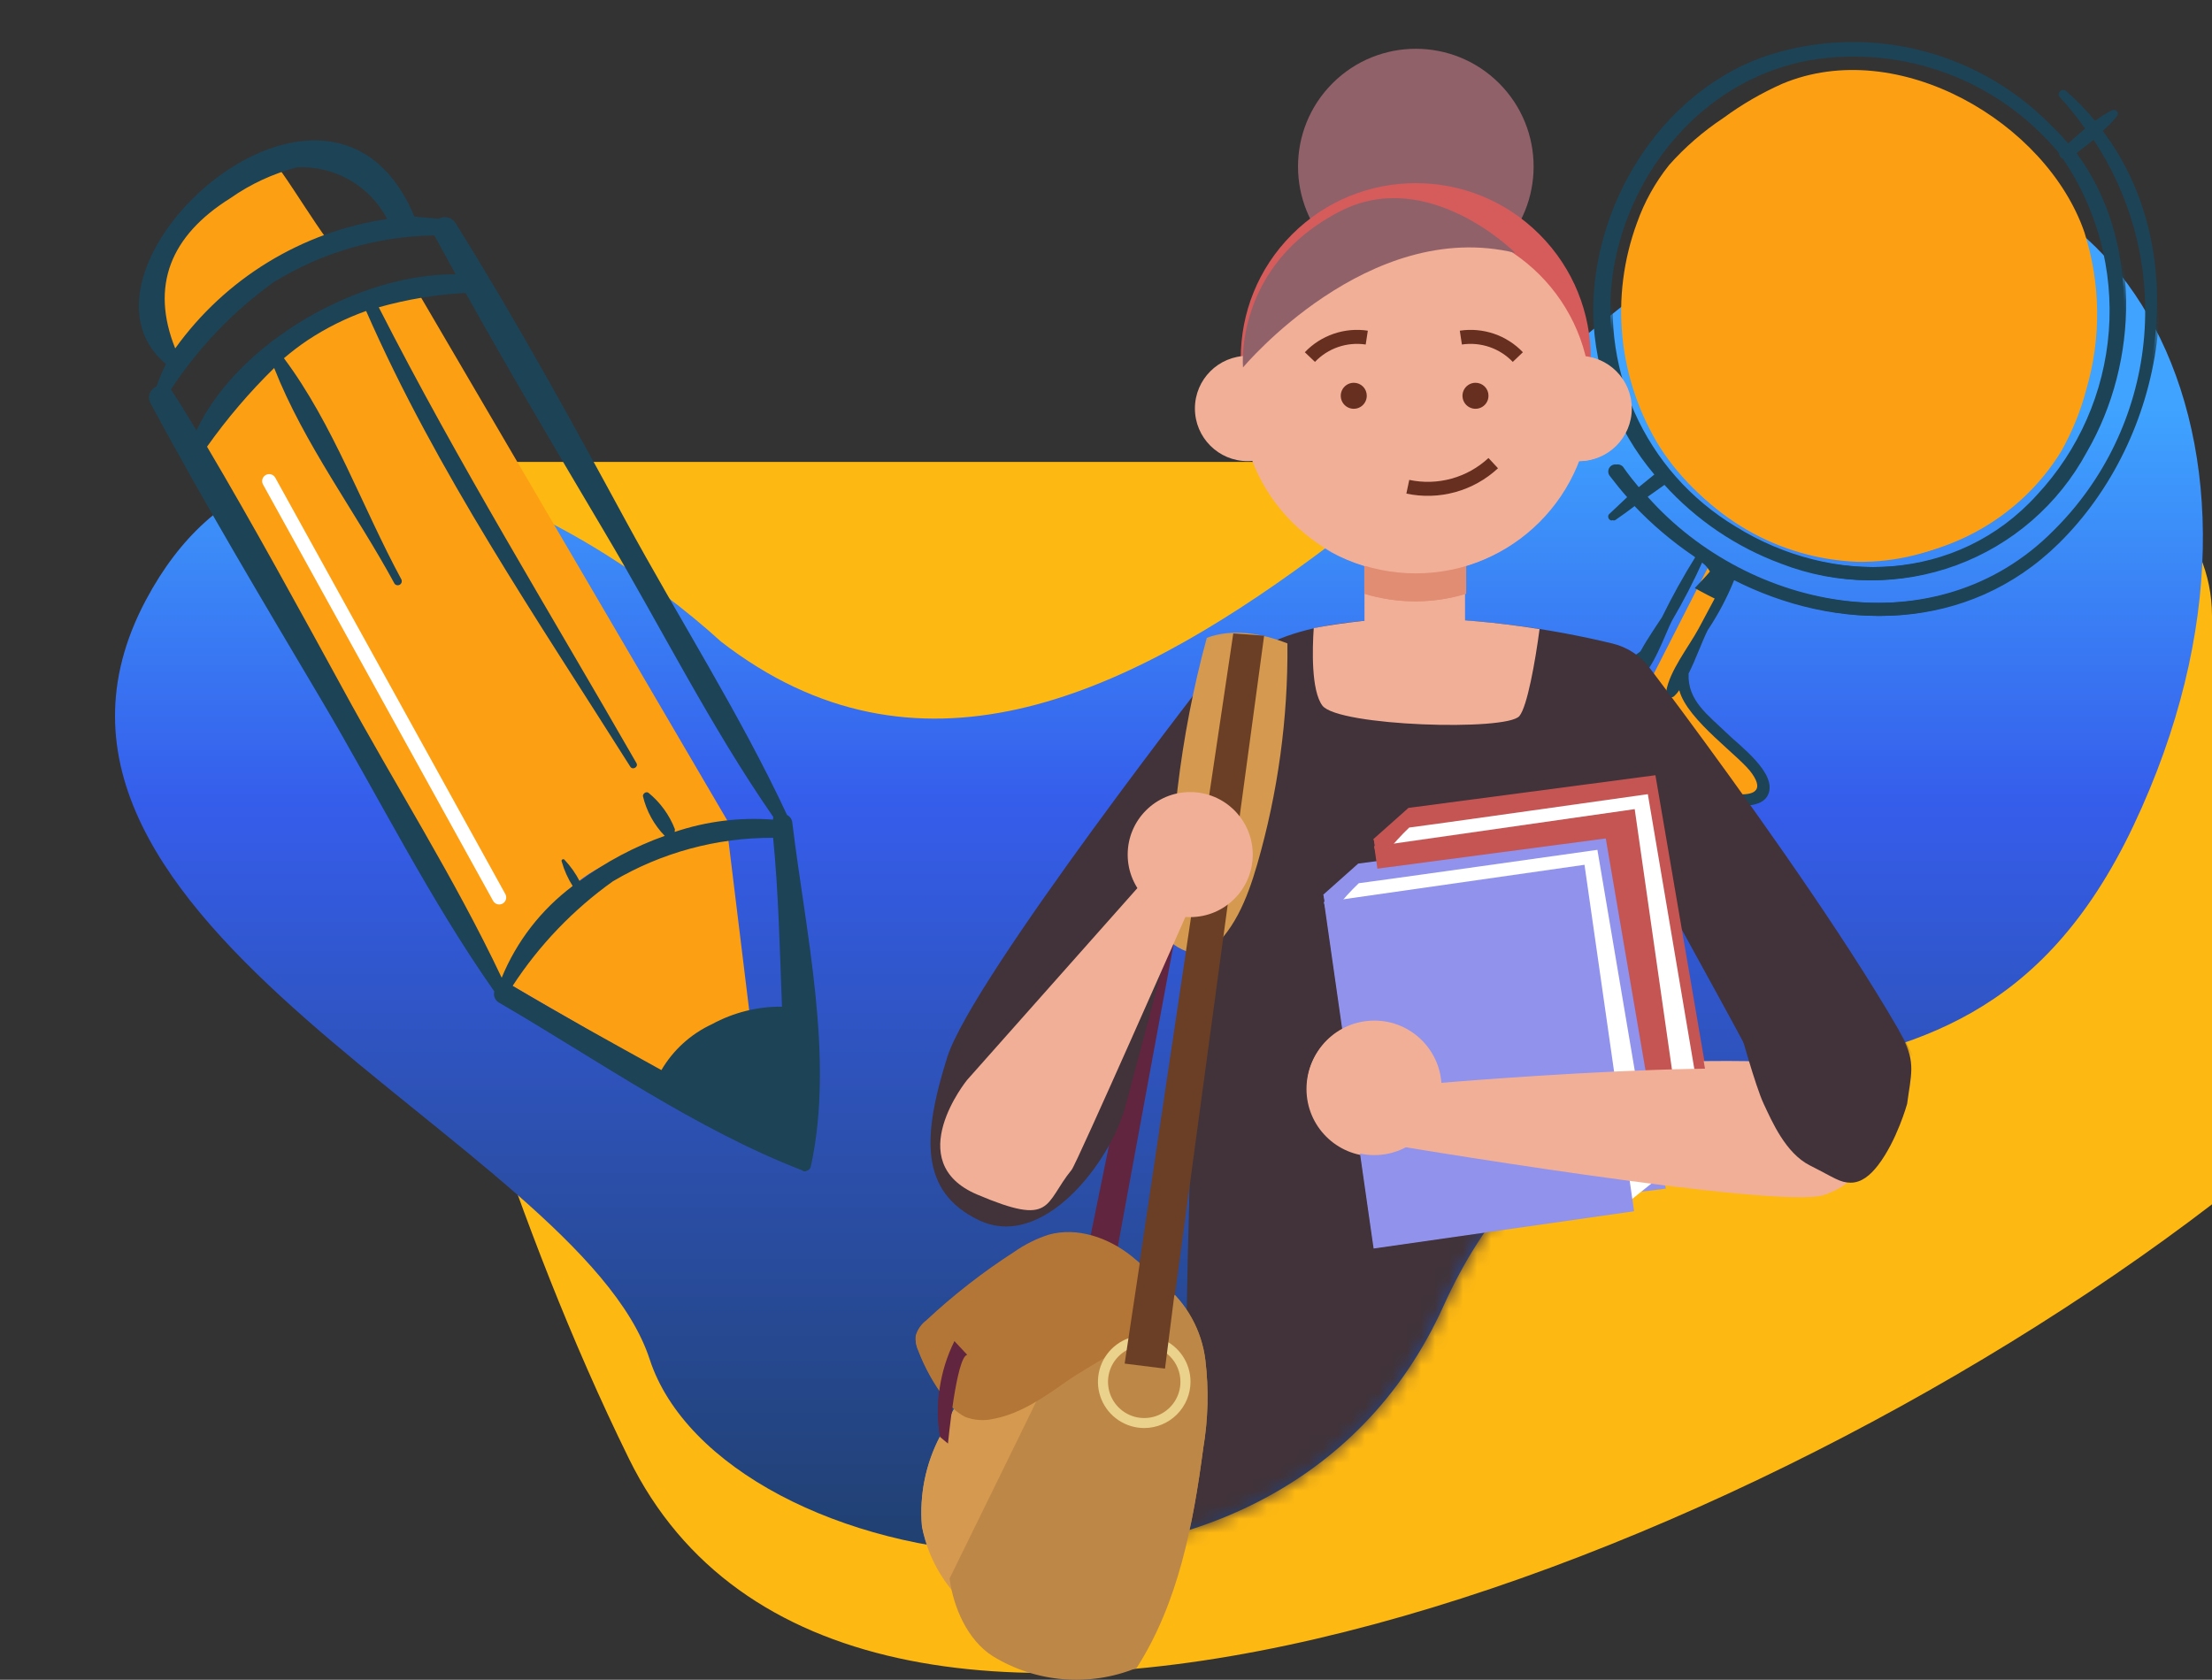 <svg width="158" height="120" viewBox="0 0 158 120" fill="none" xmlns="http://www.w3.org/2000/svg">
<rect x="0" y="0" width="158" height="120" fill="#333333" stroke="none"/>
<path fill-rule="evenodd" clip-rule="evenodd" d="M27.5 54.72C31.539 69.147 36.623 87.307 44.922 104.203C60.379 135.673 122.651 113.122 158 86.036V44C158 37.925 153.075 33 147 33H20.5C22.783 37.87 24.93 45.539 27.5 54.72Z" fill="#FDB812"/>
<path d="M10.417 42.875C20.277 24.339 41.913 37.124 51.498 45.833C79.269 67.359 110.162 19.212 130.374 13.133C150.585 7.053 165.539 31.208 152.393 58.979C139.247 86.749 115.091 66.866 103.096 93.322C91.1 119.779 51.498 112.713 46.404 97.102C41.31 81.491 -1.907 66.045 10.417 42.875Z" fill="url(#paint0_linear)"/>
<mask id="mask0" mask-type="alpha" maskUnits="userSpaceOnUse" x="8" y="12" width="150" height="100">
<path d="M10.417 42.875C20.277 24.339 41.913 37.124 51.498 45.833C79.269 67.359 110.162 19.212 130.374 13.133C150.585 7.053 165.539 31.208 152.393 58.979C139.247 86.749 115.091 66.866 103.096 93.322C91.1 119.779 51.498 112.713 46.404 97.102C41.31 81.491 -1.907 66.045 10.417 42.875Z" fill="#BE1313"/>
</mask>
<g mask="url(#mask0)">
<path d="M117.763 48.846L122.035 40.466L123.679 40.959L119.735 48.189L120.063 48.846L120.556 50.49L123.35 52.954L125.157 54.433L125.65 56.241L125.157 56.734L123.679 57.227L120.556 56.241L117.434 55.255C116.065 54.652 113.26 53.414 112.997 53.283C112.735 53.152 111.245 52.242 110.533 51.804L107.903 49.668C107.903 48.901 108.429 47.565 110.533 48.353C112.636 49.142 116.229 49.011 117.763 48.846Z" fill="#FD9F12"/>
<path d="M126.031 4.093C129.55 2.873 133.343 2.67 136.972 3.507C140.602 4.345 143.921 6.189 146.55 8.828C147.023 9.275 147.469 9.749 147.885 10.249L149.1 9.18C148.543 8.395 147.939 7.645 147.291 6.934C147.023 6.631 147.46 6.254 147.752 6.509C148.497 7.159 149.188 7.87 149.816 8.634C150.198 8.344 150.604 8.089 151.03 7.869C151.261 7.772 151.576 8.027 151.394 8.27C151.089 8.665 150.743 9.027 150.362 9.35C156.918 18.055 154.733 31.265 147.06 38.817C140.552 45.228 131.361 45.215 123.894 41.379C123.384 42.657 122.741 43.878 121.976 45.021C121.551 45.883 121.138 47.073 120.616 48.117C120.519 50.06 122.025 51.092 123.36 52.391C124.234 53.253 127.003 55.268 126.286 56.786C125.57 58.304 121.842 57.175 120.701 56.786C118.958 56.292 117.269 55.621 115.663 54.783C113.816 54.036 112.07 53.061 110.466 51.881C109.422 51.153 106.484 49.186 106.824 47.619C107.164 46.053 110.32 46.709 111.389 46.842C113.392 47.109 115.553 47.886 117.18 46.527C117.702 45.568 118.467 44.487 118.71 44.098C119.443 42.6 120.254 41.141 121.138 39.728C119.582 38.673 118.144 37.452 116.852 36.085C116.375 36.45 115.889 36.802 115.395 37.142C115.153 37.299 114.91 36.923 115.104 36.729C115.529 36.328 115.954 35.94 116.391 35.515C115.966 35.041 115.565 34.543 115.177 34.033C115.127 33.98 115.09 33.917 115.067 33.848C115.043 33.779 115.035 33.706 115.043 33.633C115.05 33.561 115.073 33.491 115.11 33.428C115.147 33.365 115.197 33.311 115.256 33.269C115.316 33.227 115.383 33.199 115.455 33.185C115.526 33.171 115.6 33.173 115.67 33.19C115.741 33.208 115.807 33.24 115.865 33.285C115.922 33.329 115.969 33.386 116.003 33.451C116.355 33.948 116.731 34.422 117.12 34.883L118.334 33.9C115.607 30.678 114.065 26.621 113.963 22.402C113.902 14.692 118.649 6.813 126.031 4.093ZM119.414 44.366C119.001 45.155 117.945 48.166 117.095 48.372C117.023 48.387 116.948 48.374 116.885 48.336C116.821 48.298 116.775 48.237 116.755 48.166C116.743 48.106 116.743 48.044 116.755 47.984C114.57 48.87 109.738 46.77 108.256 47.51C106.545 48.312 110.223 50.861 111.085 51.444C112.433 52.255 113.832 52.977 115.274 53.605C117.107 54.321 118.916 55.487 120.75 56.033C121.879 56.398 126.893 57.794 125.157 55.281C124.356 54.066 120.507 51.468 119.948 49.307C119.844 49.462 119.722 49.605 119.584 49.732C119.553 49.761 119.517 49.783 119.478 49.798C119.438 49.812 119.396 49.819 119.354 49.817C119.314 49.832 119.271 49.832 119.232 49.817C118.703 49.916 118.155 49.836 117.676 49.59C117.197 49.344 116.813 48.945 116.585 48.457C116.585 48.348 116.682 48.299 116.767 48.336C117.205 48.542 117.532 48.882 117.982 49.076C118.31 49.229 118.657 49.339 119.014 49.404V49.404C119.244 47.935 120.616 46.223 121.333 44.9L122.668 42.399C122.872 41.898 123.115 41.415 123.397 40.954C122.814 40.638 122.255 40.298 121.697 39.934C121.018 41.452 120.256 42.931 119.414 44.366V44.366ZM117.69 35.49C124.975 43.71 138.525 46.296 146.829 37.919C150.474 34.321 152.754 29.567 153.279 24.473C153.804 19.378 152.541 14.259 149.707 9.994C149.294 10.322 148.857 10.637 148.492 10.941C152.985 17.011 152.803 25.838 149.063 32.285C147.048 36.029 143.734 38.907 139.745 40.378C135.756 41.849 131.367 41.812 127.403 40.274C124.176 39.085 121.288 37.126 118.989 34.568L117.69 35.49ZM123.955 37.603C130.9 41.937 140.006 41.622 145.664 35.357C148.651 32.155 150.461 28.032 150.796 23.666C151.131 19.3 149.972 14.95 147.509 11.329C147.427 11.299 147.356 11.245 147.306 11.173C147.256 11.101 147.23 11.016 147.23 10.929V10.929C145.105 8.366 142.346 6.405 139.227 5.242C136.108 4.079 132.739 3.754 129.455 4.3C122.267 5.586 116.962 11.584 115.529 18.614C114.813 22.261 115.237 26.041 116.745 29.439C118.252 32.836 120.77 35.687 123.955 37.603V37.603Z" fill="#1D4356"/>
<path d="M148.105 16.62C149.232 20.292 149.277 24.213 148.234 27.909C147.845 29.446 147.267 30.928 146.514 32.321C145.098 34.738 143.07 36.735 140.638 38.108C138.205 39.48 135.455 40.18 132.666 40.135C129.879 40.027 127.159 39.236 124.744 37.831C122.329 36.426 120.291 34.449 118.807 32.072C117.373 29.667 116.487 26.972 116.212 24.182C115.937 21.391 116.28 18.574 117.216 15.932C117.723 14.445 118.467 13.052 119.42 11.806C120.52 10.515 121.784 9.375 123.179 8.414C124.441 7.449 125.805 6.626 127.245 5.96C135.247 2.473 145.488 8.735 148.105 16.62Z" fill="#FD9F12"/>
<path d="M117.835 47.717C117.179 46.847 116.242 46.231 115.184 45.974C110.553 44.853 105.814 44.242 101.05 44.151H100.877H100.697C98.428 44.324 90.281 44.209 87.673 48.552C84.792 53.343 84.462 115.875 84.462 115.875L117.583 102.729C117.583 102.729 118.872 74.745 117.583 61.749C121.019 68.081 125.615 76.286 125.615 76.639C125.615 77.194 130.261 84.823 130.261 84.823C130.261 84.823 135.894 84.419 138.603 82.611C142.096 80.277 122.51 53.912 117.835 47.717Z" fill="#413339"/>
<path d="M87.162 45.779C87.162 45.779 84.28 54.798 83.733 58.745C83.185 62.693 77.25 91.421 77.25 91.421H79.411C79.411 91.421 85.174 59.869 85.577 58.45C85.98 57.031 89.316 47.119 89.316 47.119L87.162 45.779Z" fill="#61253F"/>
<path d="M98.111 59.934L100.604 57.715L118.245 55.381L122.531 80.399L104.076 82.676L98.111 59.934Z" fill="#C45553"/>
<path d="M98.99 60.373C99.489 59.737 100.033 59.137 100.618 58.58C100.784 58.58 117.662 56.195 117.662 56.195L121.674 79.909L119.513 81.646L102.592 82.784L98.99 60.373Z" fill="white"/>
<path d="M116.725 57.263L98.12 59.924L101.66 84.676L120.265 82.015L116.725 57.263Z" fill="#C45553"/>
<path d="M94.524 63.91L97.016 61.692L114.658 59.358L118.944 84.376L100.488 86.652L94.524 63.91Z" fill="#9092EC"/>
<path d="M95.388 64.35C95.887 63.713 96.431 63.114 97.016 62.556C97.182 62.556 114.06 60.172 114.06 60.172L118.072 83.886L115.911 85.622L99.033 86.76L95.388 64.35Z" fill="white"/>
<path d="M113.139 61.239L94.534 63.9L98.075 88.652L116.679 85.991L113.139 61.239Z" fill="#9092EC"/>
<path d="M98.126 82.604C100.779 82.604 102.931 80.453 102.931 77.799C102.931 75.145 100.779 72.994 98.126 72.994C95.472 72.994 93.321 75.145 93.321 77.799C93.321 80.453 95.472 82.604 98.126 82.604Z" fill="#F2AF97"/>
<path d="M87.176 47.162C87.176 47.162 69.448 69.853 67.662 75.523C65.875 81.192 65.695 85.125 69.895 87.156C74.52 89.397 79.346 82.942 80.383 79.052C82.04 72.814 84.914 62.045 85.181 61.252C85.548 60.136 87.176 47.162 87.176 47.162Z" fill="#413339"/>
<path d="M100.503 77.014C100.503 77.014 129.778 74.399 131.154 76.826C133.827 81.545 133.423 83.706 130.261 84.823C127.098 85.939 98.457 81.105 98.457 81.105L100.503 77.014Z" fill="#F2AF97"/>
<path d="M86.024 68.182C88.098 66.741 89.092 64.191 89.798 61.757C91.282 56.626 92.01 51.307 91.959 45.966C90.144 45.246 87.997 44.871 86.197 45.57C84.278 52.649 83.412 59.972 83.625 67.303C84.293 67.875 85.144 68.187 86.024 68.182V68.182Z" fill="#D59A4F"/>
<path d="M108.528 51.153C109.089 50.476 109.659 47.277 109.968 44.943C107.007 44.464 104.014 44.199 101.014 44.151V44.151H100.841H100.661C98.372 44.206 96.09 44.447 93.839 44.871C93.739 46.312 93.645 49.33 94.459 50.411C95.59 51.88 107.634 52.248 108.528 51.153Z" fill="#F2AF97"/>
<path d="M101.058 35.658H101.05C99.069 35.658 97.463 37.264 97.463 39.245V45.952C97.463 47.933 99.069 49.539 101.05 49.539H101.058C103.039 49.539 104.645 47.933 104.645 45.952V39.245C104.645 37.264 103.039 35.658 101.058 35.658Z" fill="#F2AF97"/>
<path d="M101.05 34.217C100.095 34.217 99.179 34.597 98.504 35.272C97.828 35.948 97.449 36.864 97.449 37.819V42.422C99.797 43.137 102.304 43.137 104.652 42.422V37.819C104.652 36.864 104.273 35.948 103.597 35.272C102.922 34.597 102.006 34.217 101.05 34.217Z" fill="#E08D73"/>
<path d="M107.003 17.848C110.288 14.563 110.288 9.235 107.003 5.949C103.717 2.664 98.389 2.664 95.104 5.949C91.818 9.235 91.818 14.563 95.104 17.848C98.389 21.134 103.717 21.134 107.003 17.848Z" fill="#91616A"/>
<path d="M109.887 34.42C114.768 29.539 114.768 21.625 109.887 16.745C105.006 11.864 97.093 11.864 92.212 16.745C87.331 21.625 87.331 29.539 92.212 34.42C97.093 39.301 105.006 39.301 109.887 34.42Z" fill="#D65C5C"/>
<path d="M101.05 40.96C107.953 40.96 113.548 35.364 113.548 28.462C113.548 21.559 107.953 15.963 101.05 15.963C94.148 15.963 88.552 21.559 88.552 28.462C88.552 35.364 94.148 40.96 101.05 40.96Z" fill="#F2AF97"/>
<path d="M89.035 32.942C91.112 32.942 92.795 31.259 92.795 29.182C92.795 27.105 91.112 25.422 89.035 25.422C86.958 25.422 85.275 27.105 85.275 29.182C85.275 31.259 86.958 32.942 89.035 32.942Z" fill="#F2AF97"/>
<path d="M112.72 32.942C114.797 32.942 116.48 31.259 116.48 29.182C116.48 27.105 114.797 25.422 112.72 25.422C110.643 25.422 108.96 27.105 108.96 29.182C108.96 31.259 110.643 32.942 112.72 32.942Z" fill="#F2AF97"/>
<path d="M88.711 26.25C88.711 26.25 97.657 15.517 108.16 18.067C108.16 18.067 101.98 11.864 95.677 15.077C88.026 18.982 88.711 26.25 88.711 26.25Z" fill="#91616A"/>
<path d="M97.549 28.267C97.551 28.451 97.497 28.631 97.396 28.785C97.295 28.939 97.15 29.059 96.981 29.131C96.811 29.202 96.624 29.222 96.443 29.186C96.263 29.151 96.096 29.064 95.966 28.934C95.835 28.804 95.746 28.639 95.709 28.458C95.673 28.278 95.691 28.091 95.761 27.92C95.831 27.75 95.95 27.605 96.103 27.502C96.256 27.4 96.436 27.345 96.62 27.345C96.742 27.344 96.862 27.367 96.975 27.413C97.088 27.459 97.19 27.527 97.277 27.613C97.363 27.698 97.432 27.8 97.478 27.913C97.525 28.025 97.549 28.145 97.549 28.267V28.267Z" fill="#662F20"/>
<path d="M106.244 28.267C106.245 28.451 106.192 28.631 106.091 28.785C105.99 28.939 105.845 29.059 105.675 29.131C105.506 29.202 105.319 29.222 105.138 29.186C104.957 29.151 104.791 29.064 104.66 28.934C104.53 28.804 104.44 28.639 104.404 28.458C104.367 28.278 104.385 28.091 104.456 27.92C104.526 27.75 104.645 27.605 104.798 27.502C104.951 27.4 105.131 27.345 105.315 27.345C105.436 27.344 105.557 27.367 105.67 27.413C105.783 27.459 105.885 27.527 105.971 27.613C106.058 27.698 106.126 27.8 106.173 27.913C106.22 28.025 106.244 28.145 106.244 28.267V28.267Z" fill="#662F20"/>
<path d="M97.549 24.118C96.81 24.006 96.055 24.074 95.348 24.316C94.641 24.558 94.002 24.967 93.487 25.508" stroke="#662F20" strokeWidth="0.75" stroke-miterlimit="10"/>
<path d="M104.27 24.118C105.011 24.006 105.767 24.074 106.475 24.316C107.183 24.558 107.823 24.967 108.34 25.508" stroke="#662F20" strokeWidth="0.75" stroke-miterlimit="10"/>
<path d="M106.583 33.086C105.776 33.836 104.8 34.381 103.738 34.674C102.676 34.968 101.559 35.001 100.481 34.772" stroke="#662F20" strokeWidth="0.75" stroke-miterlimit="10"/>
<path d="M67.143 102.601C66.112 104.572 65.665 106.796 65.853 109.012C66.334 111.514 67.738 113.743 69.787 115.258C70.874 116.237 72.248 116.838 73.705 116.972C74.645 116.939 75.563 116.676 76.378 116.206C77.193 115.736 77.88 115.074 78.38 114.278C82.335 108.58 84.143 97.371 79.706 91.407C78.265 89.418 76.443 88.331 74.404 90.168C72.855 91.565 71.912 94.36 70.802 96.132C69.449 98.21 68.227 100.371 67.143 102.601V102.601Z" fill="#D59A4F"/>
<path d="M67.827 112.715L73.475 101.189C74.916 98.2 76.637 94.756 77.199 91.471C78.906 90.232 81.406 90.492 83.106 91.745C84.763 93.086 85.835 95.018 86.096 97.133C86.348 99.231 86.297 101.354 85.944 103.437C85.224 108.89 84.158 114.465 81.19 119.104C79.528 119.783 77.73 120.059 75.941 119.912C74.153 119.764 72.424 119.196 70.896 118.254C69.117 117.116 68.101 114.797 67.827 112.715Z" fill="#BD8747"/>
<path d="M80.815 89.728C79.166 88.417 76.954 87.639 74.916 88.201C74.038 88.484 73.208 88.897 72.452 89.426C70.217 90.866 68.115 92.503 66.171 94.317C65.799 94.594 65.53 94.987 65.407 95.433C65.379 95.782 65.444 96.133 65.594 96.449C66.062 97.678 66.705 98.833 67.503 99.878C67.868 100.424 68.363 100.869 68.944 101.175C69.6 101.423 70.315 101.468 70.997 101.304C72.891 100.937 74.527 99.799 76.104 98.689C79.865 96.053 86.225 94 80.815 89.728Z" fill="#B37637"/>
<path d="M81.737 101.967C81.083 101.968 80.443 101.776 79.898 101.413C79.354 101.051 78.929 100.535 78.677 99.931C78.426 99.327 78.36 98.662 78.486 98.02C78.613 97.378 78.927 96.788 79.39 96.325C79.852 95.862 80.441 95.546 81.082 95.418C81.724 95.29 82.389 95.355 82.994 95.605C83.598 95.855 84.115 96.279 84.479 96.823C84.843 97.367 85.037 98.006 85.037 98.661C85.035 99.536 84.687 100.374 84.069 100.994C83.451 101.613 82.612 101.963 81.737 101.967ZM81.737 96.082C81.225 96.08 80.724 96.231 80.298 96.514C79.871 96.798 79.539 97.202 79.342 97.675C79.146 98.148 79.094 98.668 79.193 99.171C79.293 99.673 79.539 100.134 79.901 100.496C80.264 100.859 80.725 101.105 81.227 101.205C81.73 101.304 82.25 101.252 82.723 101.056C83.196 100.859 83.6 100.526 83.883 100.1C84.167 99.674 84.318 99.173 84.316 98.661C84.316 97.977 84.044 97.321 83.561 96.837C83.077 96.353 82.421 96.082 81.737 96.082V96.082Z" fill="#EAD18C"/>
<path d="M68.173 95.758C67.123 97.875 66.763 100.268 67.143 102.601L67.712 103.076C67.712 103.076 68.31 96.853 69.088 96.737L68.173 95.758Z" fill="#61253F"/>
<path d="M90.295 45.412L83.214 97.724L80.333 97.364L88.091 45.253L90.295 45.412Z" fill="#6B3F25"/>
<path d="M85.015 65.517C87.482 65.517 89.481 63.517 89.481 61.051C89.481 58.584 87.482 56.584 85.015 56.584C82.548 56.584 80.549 58.584 80.549 61.051C80.549 63.517 82.548 65.517 85.015 65.517Z" fill="#F2AF97"/>
<path d="M81.781 62.837L69.073 77.158C69.073 77.158 64.319 83.007 69.794 85.334C75.269 87.661 74.555 86.011 76.551 83.562C76.904 83.129 84.777 65.265 84.777 65.265L81.781 62.837Z" fill="#F2AF97"/>
<path d="M108.124 19.522C109.072 21.36 110.197 23.102 111.481 24.723C111.704 25.054 111.974 25.353 112.281 25.609C112.571 25.826 112.909 25.97 113.267 26.027C113.39 24.708 112.547 23.52 111.92 22.36C111.512 21.467 111.015 20.618 110.436 19.824C109.853 19.191 109.166 18.663 108.405 18.261C108.03 18.052 107.822 17.836 107.721 18.261C107.634 18.636 107.98 19.198 108.124 19.522Z" fill="#91616A"/>
</g>
<path d="M101.127 34.217C100.172 34.217 99.256 34.597 98.58 35.272C97.905 35.948 97.525 36.864 97.525 37.819V42.422C99.873 43.137 102.381 43.137 104.729 42.422V37.819C104.729 36.864 104.35 35.948 103.674 35.272C102.999 34.597 102.082 34.217 101.127 34.217Z" fill="#E08D73"/>
<path d="M107.079 17.848C110.365 14.563 110.365 9.235 107.079 5.949C103.794 2.664 98.466 2.664 95.18 5.949C91.895 9.235 91.895 14.563 95.18 17.848C98.466 21.134 103.794 21.134 107.079 17.848Z" fill="#91616A"/>
<path d="M109.964 34.42C114.845 29.539 114.845 21.625 109.964 16.745C105.083 11.864 97.169 11.864 92.289 16.745C87.408 21.625 87.408 29.539 92.289 34.42C97.169 39.301 105.083 39.301 109.964 34.42Z" fill="#D65C5C"/>
<path d="M101.127 40.96C108.03 40.96 113.625 35.364 113.625 28.462C113.625 21.559 108.03 15.963 101.127 15.963C94.225 15.963 88.629 21.559 88.629 28.462C88.629 35.364 94.225 40.96 101.127 40.96Z" fill="#F2AF97"/>
<path d="M89.112 32.942C91.188 32.942 92.872 31.259 92.872 29.182C92.872 27.105 91.188 25.422 89.112 25.422C87.035 25.422 85.351 27.105 85.351 29.182C85.351 31.259 87.035 32.942 89.112 32.942Z" fill="#F2AF97"/>
<path fill-rule="evenodd" clip-rule="evenodd" d="M121.057 42.011C121.639 41.398 122.067 40.94 122.138 40.825C121.906 40.435 121.752 40.321 121.447 40.094C121.32 40.001 121.167 39.888 120.973 39.728C119.416 38.673 117.979 37.452 116.687 36.085C116.209 36.45 115.723 36.802 115.23 37.142C114.987 37.299 114.744 36.923 114.938 36.729C115.077 36.598 115.215 36.469 115.354 36.339C115.642 36.071 115.931 35.801 116.225 35.515C115.8 35.041 115.4 34.543 115.011 34.033C114.962 33.98 114.924 33.917 114.901 33.848C114.878 33.779 114.87 33.706 114.877 33.633C114.885 33.561 114.908 33.491 114.944 33.428C114.981 33.365 115.031 33.311 115.09 33.269C115.15 33.227 115.218 33.199 115.289 33.185C115.361 33.171 115.434 33.173 115.505 33.19C115.575 33.208 115.642 33.24 115.699 33.285C115.756 33.329 115.803 33.386 115.837 33.451C116.189 33.948 116.565 34.422 116.954 34.883L118.168 33.9C115.442 30.678 113.899 26.621 113.797 22.402C113.736 14.692 118.484 6.813 125.865 4.093C129.385 2.873 133.177 2.67 136.806 3.507C140.436 4.345 143.756 6.189 146.384 8.828C146.857 9.275 147.303 9.749 147.72 10.249L148.934 9.18C148.377 8.395 147.773 7.645 147.125 6.934C146.858 6.631 147.295 6.254 147.586 6.509C148.332 7.159 149.022 7.87 149.65 8.634C150.032 8.344 150.438 8.089 150.864 7.869C151.095 7.772 151.411 8.027 151.229 8.27C150.923 8.665 150.577 9.027 150.196 9.35C156.753 18.055 154.567 31.265 146.894 38.817C140.386 45.228 131.195 45.215 123.729 41.379C123.508 41.932 123.262 42.474 122.993 43.004C122.332 42.7 121.686 42.368 121.057 42.011ZM146.663 37.919C138.359 46.296 124.809 43.71 117.524 35.49L118.824 34.568C121.122 37.126 124.01 39.085 127.237 40.274C131.201 41.812 135.59 41.849 139.579 40.378C143.568 38.907 146.882 36.029 148.897 32.285C152.637 25.838 152.819 17.011 148.327 10.941C148.54 10.763 148.779 10.581 149.023 10.394C149.195 10.263 149.37 10.129 149.541 9.994C152.375 14.259 153.638 19.378 153.113 24.473C152.588 29.567 150.308 34.321 146.663 37.919ZM145.498 35.357C139.84 41.622 130.734 41.937 123.789 37.603C120.604 35.687 118.087 32.836 116.579 29.439C115.071 26.041 114.647 22.261 115.363 18.614C116.796 11.584 122.102 5.586 129.289 4.3C132.573 3.754 135.942 4.079 139.061 5.242C142.18 6.405 144.939 8.366 147.064 10.929C147.064 11.016 147.09 11.101 147.14 11.173C147.19 11.245 147.261 11.299 147.343 11.329C149.806 14.95 150.965 19.3 150.63 23.666C150.295 28.032 148.485 32.155 145.498 35.357Z" fill="#1D4356"/>
<path d="M112.797 32.942C114.874 32.942 116.557 31.259 116.557 29.182C116.557 27.105 114.874 25.422 112.797 25.422C110.72 25.422 109.037 27.105 109.037 29.182C109.037 31.259 110.72 32.942 112.797 32.942Z" fill="#F2AF97"/>
<path d="M88.787 26.25C88.787 26.25 97.734 15.517 108.237 18.067C108.237 18.067 102.056 11.864 95.753 15.077C88.103 18.982 88.787 26.25 88.787 26.25Z" fill="#91616A"/>
<path d="M97.626 28.267C97.628 28.451 97.575 28.631 97.473 28.785C97.372 28.939 97.227 29.059 97.058 29.131C96.888 29.202 96.701 29.221 96.52 29.186C96.34 29.151 96.173 29.064 96.043 28.934C95.912 28.804 95.823 28.639 95.786 28.458C95.75 28.278 95.768 28.09 95.838 27.92C95.908 27.75 96.027 27.604 96.18 27.502C96.333 27.4 96.513 27.345 96.697 27.345C96.819 27.344 96.939 27.367 97.052 27.413C97.165 27.459 97.267 27.527 97.354 27.612C97.44 27.698 97.509 27.8 97.555 27.912C97.602 28.025 97.626 28.145 97.626 28.267V28.267Z" fill="#662F20"/>
<path d="M106.321 28.267C106.322 28.451 106.269 28.631 106.168 28.785C106.067 28.939 105.922 29.059 105.752 29.131C105.583 29.202 105.396 29.221 105.215 29.186C105.034 29.151 104.868 29.064 104.737 28.934C104.606 28.804 104.517 28.639 104.481 28.458C104.444 28.278 104.462 28.09 104.532 27.92C104.603 27.75 104.722 27.604 104.875 27.502C105.028 27.4 105.208 27.345 105.392 27.345C105.513 27.344 105.634 27.367 105.747 27.413C105.859 27.459 105.962 27.527 106.048 27.612C106.135 27.698 106.203 27.8 106.25 27.912C106.297 28.025 106.321 28.145 106.321 28.267V28.267Z" fill="#662F20"/>
<path d="M97.626 24.118C96.887 24.006 96.132 24.074 95.425 24.316C94.718 24.558 94.079 24.967 93.564 25.508" stroke="#662F20" strokeWidth="0.75" stroke-miterlimit="10"/>
<path d="M104.347 24.118C105.087 24.006 105.843 24.074 106.552 24.316C107.26 24.558 107.9 24.967 108.417 25.508" stroke="#662F20" strokeWidth="0.75" stroke-miterlimit="10"/>
<path d="M106.66 33.086C105.852 33.836 104.877 34.381 103.815 34.674C102.753 34.968 101.636 35.001 100.558 34.772" stroke="#662F20" strokeWidth="0.75" stroke-miterlimit="10"/>
<path d="M67.143 102.651C66.113 104.622 65.665 106.846 65.854 109.062C66.335 111.563 67.739 113.793 69.787 115.307C70.874 116.286 72.249 116.888 73.706 117.022C74.646 116.988 75.563 116.725 76.378 116.256C77.193 115.786 77.881 115.124 78.381 114.328C82.336 108.629 84.144 97.421 79.706 91.456C78.266 89.468 76.443 88.38 74.404 90.217C72.856 91.615 71.912 94.41 70.803 96.182C69.449 98.26 68.227 100.42 67.143 102.651V102.651Z" fill="#D59A4F"/>
<path d="M67.827 112.764L73.475 101.239C74.916 98.249 76.637 94.806 77.199 91.521C78.906 90.282 81.406 90.541 83.106 91.795C84.763 93.136 85.835 95.067 86.096 97.183C86.348 99.28 86.297 101.403 85.944 103.486C85.224 108.939 84.158 114.515 81.19 119.154C79.528 119.832 77.73 120.109 75.941 119.961C74.153 119.814 72.424 119.246 70.896 118.304C69.117 117.166 68.101 114.846 67.827 112.764Z" fill="#BD8747"/>
<path d="M80.816 89.778C79.166 88.467 76.954 87.689 74.916 88.251C74.038 88.534 73.208 88.947 72.452 89.475C70.217 90.916 68.115 92.553 66.171 94.366C65.799 94.643 65.53 95.036 65.407 95.483C65.379 95.832 65.444 96.182 65.594 96.499C66.063 97.727 66.706 98.882 67.503 99.927C67.868 100.473 68.363 100.919 68.944 101.224C69.6 101.472 70.315 101.518 70.997 101.354C72.892 100.986 74.527 99.848 76.104 98.739C79.865 96.102 86.225 94.049 80.816 89.778Z" fill="#B37637"/>
<path d="M81.737 102.017C81.083 102.018 80.443 101.825 79.899 101.463C79.354 101.1 78.929 100.585 78.678 99.981C78.426 99.376 78.36 98.711 78.487 98.07C78.613 97.428 78.928 96.838 79.39 96.375C79.852 95.912 80.441 95.596 81.083 95.468C81.724 95.34 82.389 95.405 82.994 95.655C83.599 95.905 84.115 96.329 84.479 96.872C84.843 97.416 85.037 98.056 85.037 98.71C85.035 99.585 84.687 100.424 84.069 101.044C83.451 101.663 82.613 102.013 81.737 102.017ZM81.737 96.131C81.225 96.13 80.724 96.281 80.298 96.564C79.872 96.848 79.539 97.251 79.342 97.724C79.146 98.197 79.094 98.718 79.194 99.22C79.293 99.722 79.54 100.184 79.902 100.546C80.264 100.908 80.725 101.155 81.228 101.254C81.73 101.354 82.25 101.302 82.723 101.105C83.196 100.909 83.6 100.576 83.883 100.15C84.167 99.723 84.318 99.222 84.316 98.71C84.316 98.026 84.045 97.37 83.561 96.887C83.077 96.403 82.421 96.131 81.737 96.131V96.131Z" fill="#EAD18C"/>
<path d="M68.173 95.807C67.123 97.925 66.763 100.318 67.143 102.651L67.712 103.126C67.712 103.126 68.31 96.902 69.088 96.787L68.173 95.807Z" fill="#61253F"/>
<path d="M86.459 72.201L83.214 97.774L80.333 97.413L84.336 70.785L86.459 72.201Z" fill="#6B3F25"/>
<path d="M98.151 60.473L100.644 58.255L118.285 55.921L122.572 80.939L104.116 83.215L98.151 60.473Z" fill="#C45553"/>
<path d="M99.03 60.913C99.529 60.276 100.073 59.676 100.658 59.119C100.824 59.119 117.702 56.734 117.702 56.734L121.714 80.449L119.553 82.185L102.632 83.323L99.03 60.913Z" fill="white"/>
<path d="M116.765 57.803L98.16 60.464L101.701 85.216L120.305 82.554L116.765 57.803Z" fill="#C45553"/>
<path d="M94.564 64.45L97.056 62.231L114.698 59.897L118.984 84.915L100.529 87.191L94.564 64.45Z" fill="#9092EC"/>
<path d="M95.429 64.889C95.927 64.252 96.471 63.653 97.057 63.095C97.222 63.095 114.1 60.711 114.1 60.711L118.113 84.425L115.952 86.161L99.074 87.299L95.429 64.889Z" fill="white"/>
<path d="M113.179 61.779L94.574 64.44L98.115 89.192L116.719 86.53L113.179 61.779Z" fill="#9092EC"/>
<path d="M98.166 82.519C100.819 82.519 102.971 80.368 102.971 77.714C102.971 75.06 100.819 72.909 98.166 72.909C95.512 72.909 93.361 75.06 93.361 77.714C93.361 80.368 95.512 82.519 98.166 82.519Z" fill="#F2AF97"/>
<path d="M100.543 77.553C100.543 77.553 129.818 74.938 131.194 77.366C133.867 82.084 133.463 84.245 130.301 85.362C127.139 86.478 98.497 81.645 98.497 81.645L100.543 77.553Z" fill="#F2AF97"/>
<path d="M125.977 78.855C125.394 77.623 124.229 73.397 124.229 73.397L130.25 69.7C131.739 69.7 134.924 72.376 135.896 74.137C136.867 75.897 136.483 76.86 136.224 78.855C136.224 78.855 135.494 81.496 134.134 83.257C133.603 83.944 132.969 84.489 132.192 84.489C131.415 84.489 131.027 84.137 129.279 83.257C127.531 82.376 126.559 80.087 125.977 78.855Z" fill="#413339"/>
<path d="M20.099 12.27C21.252 13.912 22.255 15.589 23.435 17.209C21.403 17.81 19.531 18.858 17.957 20.277C15.96 21.837 14.207 23.687 12.757 25.766C11.825 24.596 11.26 23.175 11.133 21.685C11.007 20.194 11.324 18.699 12.046 17.388C13.576 14.48 16.158 12.266 19.264 11.195L20.099 12.27Z" fill="#FD9F12"/>
<path d="M53.734 73.972L51.926 59.183H49.297L44.203 61.812L38.616 66.085L36.48 70.357L47.818 76.93L53.734 73.972Z" fill="#FD9F12"/>
<path d="M52.082 58.843L29.778 20.746C29.778 20.746 25.197 19.71 19.96 24.78C17.605 26.883 15.481 29.231 13.625 31.785L36.008 70.671C36.008 70.671 38.364 63.857 43.469 61.686C46.256 60.499 49.137 59.548 52.082 58.843Z" fill="#FD9F12"/>
<path d="M29.602 15.473C30.161 15.521 30.695 15.568 31.229 15.615C31.269 15.616 31.31 15.62 31.35 15.625C31.552 15.511 31.791 15.48 32.014 15.541C32.238 15.602 32.429 15.749 32.545 15.95C36.837 22.806 40.783 29.999 44.66 37.137C48.536 44.275 52.842 50.985 56.221 58.227C56.322 58.275 56.408 58.348 56.473 58.439C56.538 58.531 56.578 58.637 56.591 58.748C57.525 66.534 59.624 75.547 57.917 83.322C57.905 83.398 57.87 83.469 57.817 83.525C57.764 83.582 57.696 83.621 57.621 83.638C57.574 83.672 57.516 83.688 57.458 83.683C57.4 83.678 57.346 83.652 57.305 83.611C49.711 80.673 42.683 75.73 35.678 71.645C35.532 71.573 35.415 71.452 35.348 71.304C35.281 71.155 35.267 70.988 35.309 70.83C30.675 64.238 27.036 56.9 22.944 49.988C18.851 43.076 14.604 35.979 10.754 28.819C10.694 28.713 10.657 28.596 10.647 28.475C10.636 28.354 10.651 28.233 10.691 28.118C10.731 28.003 10.796 27.899 10.879 27.811C10.963 27.723 11.065 27.654 11.177 27.609C11.368 27.06 11.594 26.524 11.855 26.005C3.694 19.202 23.553 1.003 29.602 15.473ZM47.243 76.446C48.084 75.01 49.345 73.866 50.856 73.166C52.389 72.33 54.11 71.899 55.856 71.916C55.697 67.866 55.612 63.799 55.223 59.852C51.195 59.834 47.239 60.908 43.774 62.961C40.943 64.983 38.515 67.516 36.615 70.431C40.126 72.523 43.627 74.443 47.243 76.446ZM24.438 49.116C28.189 56.023 32.47 62.731 35.835 69.849C36.902 67.246 38.655 64.982 40.907 63.297C40.565 62.761 40.303 62.178 40.129 61.566C40.112 61.538 40.106 61.505 40.114 61.474C40.121 61.443 40.141 61.415 40.168 61.398C40.196 61.381 40.229 61.376 40.26 61.383C40.292 61.39 40.319 61.41 40.336 61.437C40.76 61.889 41.119 62.398 41.402 62.949C43.259 61.578 45.307 60.488 47.481 59.713C46.712 58.922 46.173 57.937 45.921 56.862C45.938 56.668 46.144 56.539 46.308 56.627C47.158 57.317 47.813 58.218 48.208 59.239L48.191 59.433C50.449 58.671 52.837 58.372 55.214 58.554L55.231 58.36C50.734 51.877 47.155 44.692 43.125 37.908C39.8 32.286 36.452 26.661 33.259 20.928C31.16 21.038 29.079 21.381 27.055 21.952C32.713 33.061 39.267 43.71 45.465 54.523C45.613 54.781 45.199 55.038 45.026 54.779C38.345 44.192 31.189 33.71 26.152 22.215C24.683 22.738 23.284 23.438 21.983 24.297C21.391 24.695 20.823 25.127 20.281 25.591C23.807 30.302 25.86 36.204 28.682 41.416C28.706 41.479 28.707 41.55 28.685 41.614C28.663 41.679 28.619 41.734 28.561 41.77C28.503 41.805 28.434 41.819 28.366 41.809C28.299 41.799 28.236 41.766 28.191 41.715C25.411 36.581 21.725 31.734 19.584 26.289C17.82 28.015 16.215 29.897 14.788 31.911C18.113 37.533 21.274 43.337 24.438 49.116ZM14.034 30.744C17.036 24.378 25.701 19.534 32.544 19.594L31.026 16.82C26.962 16.875 22.989 18.033 19.531 20.169C16.646 22.253 14.165 24.846 12.21 27.821V27.821C12.902 28.86 13.455 29.813 14.034 30.744ZM16.461 14.154C12.167 16.836 10.728 20.428 12.515 24.889C14.291 22.412 16.546 20.317 19.147 18.729C21.747 17.141 24.641 16.092 27.655 15.645C27.047 14.482 26.118 13.516 24.98 12.862C23.841 12.208 22.539 11.893 21.227 11.953C19.519 12.393 17.904 13.139 16.461 14.154Z" fill="#1D4356"/>
<path d="M19.226 34.37L35.658 64.113" stroke="white" strokeWidth="2" stroke-linecap="round"/>
<path d="M148.887 16.594C150.052 20.248 150.099 24.151 149.021 27.83C148.618 29.359 148.02 30.834 147.241 32.22C145.776 34.626 143.678 36.614 141.162 37.98C138.645 39.346 135.8 40.043 132.915 39.998C130.031 39.89 127.218 39.103 124.719 37.704C122.221 36.306 120.112 34.338 118.577 31.972C117.094 29.579 116.176 26.897 115.892 24.119C115.607 21.342 115.962 18.538 116.931 15.909C117.455 14.429 118.225 13.042 119.211 11.802C120.349 10.517 121.657 9.382 123.1 8.426C124.406 7.465 125.816 6.646 127.307 5.983C135.585 2.513 146.18 8.745 148.887 16.594Z" fill="#FD9F12"/>
<defs>
<linearGradient id="paint0_linear" x1="82.783" y1="12.187" x2="82.783" y2="111.011" gradientUnits="userSpaceOnUse">
<stop offset="0.172" stop-color="#3FA3FF"/>
<stop offset="0.458" stop-color="#355DEB"/>
<stop offset="0.703" stop-color="#2C50AE"/>
<stop offset="1" stop-color="#204070"/>
</linearGradient>
</defs>
</svg>

